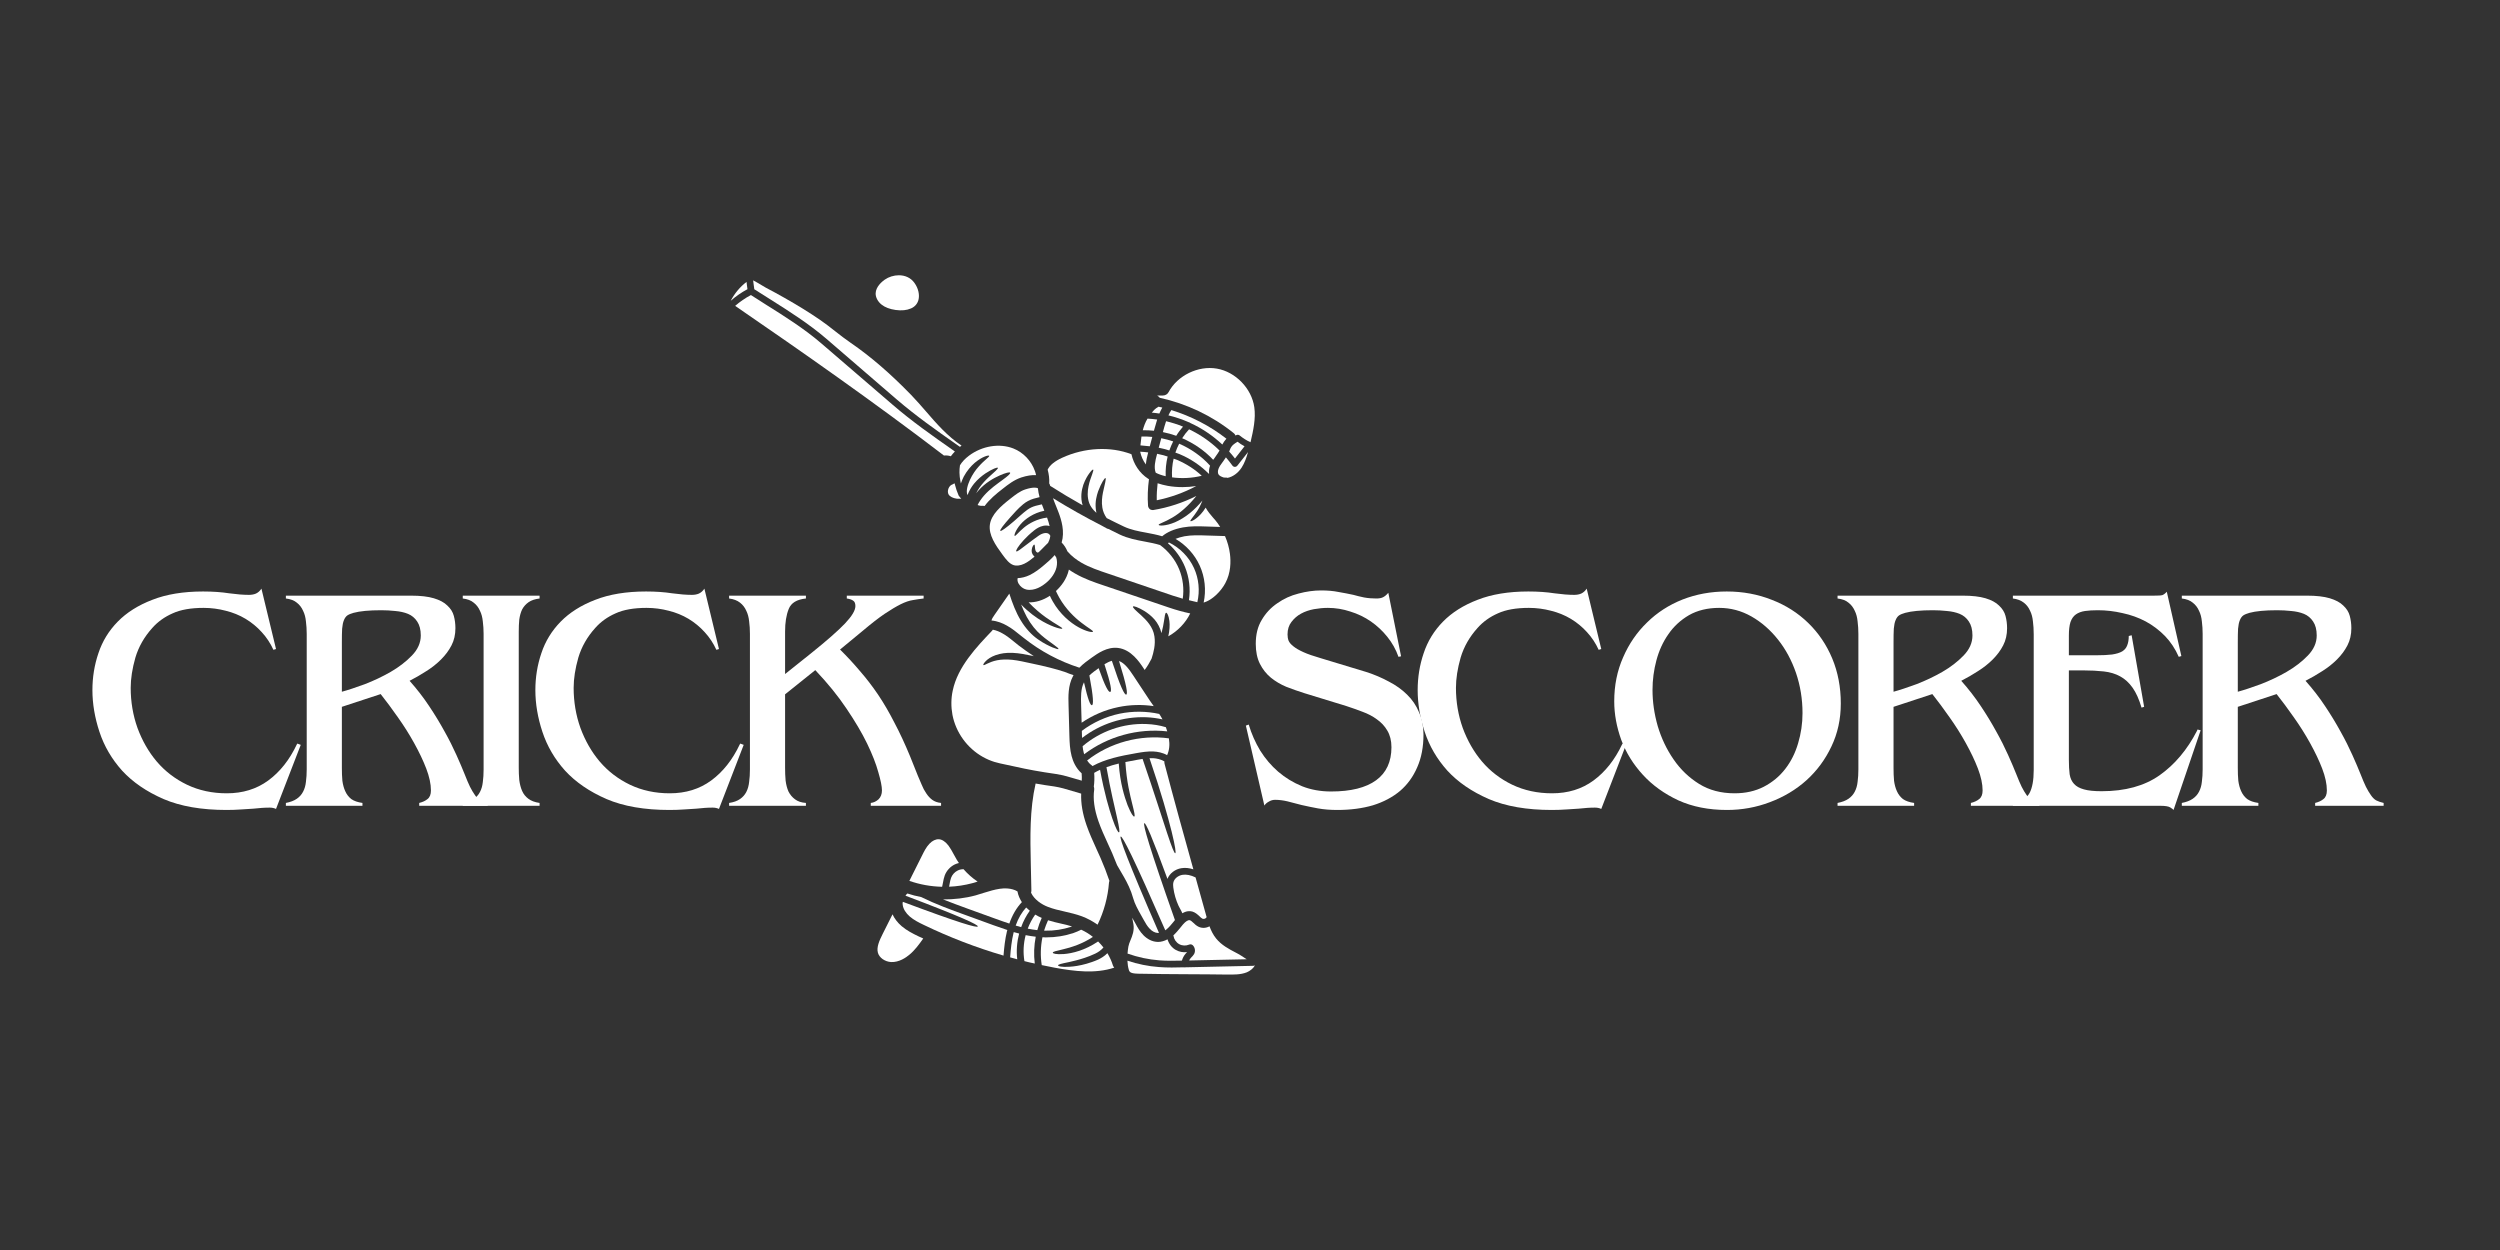 <svg xmlns="http://www.w3.org/2000/svg" xmlns:xlink="http://www.w3.org/1999/xlink" width="200" zoomAndPan="magnify" viewBox="0 0 150 75" height="100" preserveAspectRatio="xMidYMid meet" version="1.0"><rect x="0" y="0" width="150" height="75" fill="#333333" stroke="none"/><defs><g/><clipPath id="c4fa1b374f"><path d="M 39 1 L 52.879 1 L 52.879 15 L 39 15 Z M 39 1 " clip-rule="nonzero"/></clipPath><clipPath id="6fdf23ce55"><rect x="0" width="53" y="0" height="21"/></clipPath><clipPath id="b0170864e7"><path d="M 69 22 L 75.332 22 L 75.332 27 L 69 27 Z M 69 22 " clip-rule="nonzero"/></clipPath><clipPath id="78922080e0"><path d="M 45 16.496 L 58 16.496 L 58 27 L 45 27 Z M 45 16.496 " clip-rule="nonzero"/></clipPath><clipPath id="b139f52795"><path d="M 67 57 L 75.332 57 L 75.332 58.496 L 67 58.496 Z M 67 57 " clip-rule="nonzero"/></clipPath><clipPath id="d146b4305b"><path d="M 62 55 L 67 55 L 67 58.496 L 62 58.496 Z M 62 55 " clip-rule="nonzero"/></clipPath><clipPath id="c912dad55c"><path d="M 43.832 16.496 L 45 16.496 L 45 19 L 43.832 19 Z M 43.832 16.496 " clip-rule="nonzero"/></clipPath><clipPath id="f4ae46a557"><path d="M 52 16.496 L 56 16.496 L 56 19 L 52 19 Z M 52 16.496 " clip-rule="nonzero"/></clipPath><clipPath id="24605a310b"><path d="M 57 1 L 70.52 1 L 70.52 15 L 57 15 Z M 57 1 " clip-rule="nonzero"/></clipPath><clipPath id="b58aa21e00"><rect x="0" width="71" y="0" height="21"/></clipPath></defs><g transform="matrix(1, 0, 0, 1, 4, 34)"><g clip-path="url(#6fdf23ce55)"><g fill="#FFFFFF" fill-opacity="1"><g transform="translate(0.811, 14.348)"><g><path d="M 10.125 -12.656 C 10.281 -12.656 10.422 -12.68 10.547 -12.734 C 10.68 -12.797 10.789 -12.895 10.875 -13.031 L 11.75 -9.406 L 11.594 -9.359 C 11.414 -9.754 11.18 -10.109 10.891 -10.422 C 10.609 -10.734 10.285 -11 9.922 -11.219 C 9.555 -11.438 9.16 -11.598 8.734 -11.703 C 8.305 -11.816 7.863 -11.875 7.406 -11.875 C 6.645 -11.875 6.023 -11.766 5.547 -11.547 C 5.066 -11.336 4.66 -11.047 4.328 -10.672 C 3.848 -10.141 3.508 -9.547 3.312 -8.891 C 3.125 -8.234 3.031 -7.629 3.031 -7.078 C 3.031 -6.242 3.164 -5.441 3.438 -4.672 C 3.719 -3.91 4.102 -3.238 4.594 -2.656 C 5.094 -2.07 5.695 -1.609 6.406 -1.266 C 7.125 -0.922 7.922 -0.75 8.797 -0.75 C 9.754 -0.75 10.582 -1.004 11.281 -1.516 C 11.988 -2.035 12.562 -2.758 13 -3.688 L 13.031 -3.734 L 13.234 -3.656 L 11.75 0.188 C 11.633 0.133 11.508 0.109 11.375 0.109 C 11.227 0.109 11.07 0.113 10.906 0.125 C 10.738 0.145 10.566 0.16 10.391 0.172 C 10.172 0.191 9.926 0.207 9.656 0.219 C 9.395 0.238 9.102 0.25 8.781 0.25 C 7.281 0.25 6.02 0.031 5 -0.406 C 3.977 -0.852 3.148 -1.422 2.516 -2.109 C 1.891 -2.805 1.438 -3.582 1.156 -4.438 C 0.875 -5.289 0.734 -6.125 0.734 -6.938 C 0.734 -7.707 0.852 -8.445 1.094 -9.156 C 1.332 -9.875 1.719 -10.504 2.25 -11.047 C 2.789 -11.598 3.484 -12.035 4.328 -12.359 C 5.172 -12.691 6.188 -12.859 7.375 -12.859 C 7.969 -12.859 8.488 -12.82 8.938 -12.75 C 9.395 -12.688 9.789 -12.656 10.125 -12.656 Z M 10.125 -12.656 "/></g></g></g><g fill="#FFFFFF" fill-opacity="1"><g transform="translate(12.481, 14.348)"><g><path d="M 6.391 -11.734 C 5.66 -11.734 5.109 -11.68 4.734 -11.578 C 4.578 -11.535 4.453 -11.484 4.359 -11.422 C 4.273 -11.359 4.207 -11.266 4.156 -11.141 C 4.102 -11.016 4.066 -10.844 4.047 -10.625 C 4.035 -10.414 4.031 -10.141 4.031 -9.797 L 4.031 -6.844 C 4.406 -6.945 4.863 -7.098 5.406 -7.297 C 5.945 -7.504 6.461 -7.75 6.953 -8.031 C 7.453 -8.32 7.879 -8.648 8.234 -9.016 C 8.586 -9.379 8.766 -9.781 8.766 -10.219 C 8.766 -10.57 8.691 -10.852 8.547 -11.062 C 8.41 -11.27 8.227 -11.422 8 -11.516 C 7.77 -11.609 7.516 -11.664 7.234 -11.688 C 6.953 -11.719 6.672 -11.734 6.391 -11.734 Z M 8.188 -12.609 C 8.75 -12.609 9.203 -12.555 9.547 -12.453 C 9.898 -12.348 10.172 -12.203 10.359 -12.016 C 10.555 -11.836 10.688 -11.629 10.75 -11.391 C 10.812 -11.16 10.844 -10.914 10.844 -10.656 C 10.844 -10.27 10.766 -9.926 10.609 -9.625 C 10.453 -9.32 10.242 -9.039 9.984 -8.781 C 9.723 -8.52 9.426 -8.285 9.094 -8.078 C 8.77 -7.867 8.438 -7.676 8.094 -7.5 C 8.531 -7.008 8.922 -6.504 9.266 -5.984 C 9.609 -5.473 9.914 -4.969 10.188 -4.469 C 10.469 -3.969 10.707 -3.492 10.906 -3.047 C 11.102 -2.609 11.27 -2.219 11.406 -1.875 C 11.52 -1.582 11.625 -1.336 11.719 -1.141 C 11.82 -0.941 11.922 -0.773 12.016 -0.641 C 12.109 -0.504 12.211 -0.398 12.328 -0.328 C 12.453 -0.266 12.602 -0.211 12.781 -0.172 L 12.781 0 L 8.672 0 L 8.672 -0.172 C 8.879 -0.223 9.047 -0.301 9.172 -0.406 C 9.305 -0.508 9.375 -0.68 9.375 -0.922 C 9.375 -1.305 9.281 -1.742 9.094 -2.234 C 8.906 -2.723 8.664 -3.227 8.375 -3.75 C 8.082 -4.281 7.754 -4.801 7.391 -5.312 C 7.035 -5.82 6.691 -6.285 6.359 -6.703 L 4.031 -5.938 L 4.031 -2.281 C 4.031 -2 4.039 -1.738 4.062 -1.5 C 4.094 -1.27 4.148 -1.062 4.234 -0.875 C 4.316 -0.688 4.438 -0.531 4.594 -0.406 C 4.758 -0.289 4.984 -0.211 5.266 -0.172 L 5.266 0 L 0.672 0 L 0.672 -0.172 C 0.941 -0.223 1.16 -0.305 1.328 -0.422 C 1.492 -0.535 1.617 -0.676 1.703 -0.844 C 1.797 -1.02 1.852 -1.219 1.875 -1.438 C 1.906 -1.664 1.922 -1.914 1.922 -2.188 L 1.922 -10.312 C 1.922 -10.57 1.906 -10.82 1.875 -11.062 C 1.852 -11.301 1.797 -11.516 1.703 -11.703 C 1.617 -11.898 1.492 -12.062 1.328 -12.188 C 1.172 -12.32 0.953 -12.406 0.672 -12.438 L 0.672 -12.609 Z M 8.188 -12.609 "/></g></g></g><g fill="#FFFFFF" fill-opacity="1"><g transform="translate(23, 14.348)"><g><path d="M 5.375 -12.609 L 5.375 -12.438 C 5.102 -12.406 4.883 -12.332 4.719 -12.219 C 4.551 -12.102 4.422 -11.957 4.328 -11.781 C 4.242 -11.602 4.188 -11.398 4.156 -11.172 C 4.133 -10.941 4.125 -10.691 4.125 -10.422 L 4.125 -2.297 C 4.125 -2.047 4.133 -1.797 4.156 -1.547 C 4.188 -1.305 4.242 -1.086 4.328 -0.891 C 4.41 -0.703 4.535 -0.547 4.703 -0.422 C 4.867 -0.297 5.094 -0.211 5.375 -0.172 L 5.375 0 L 0.766 0 L 0.766 -0.172 C 1.047 -0.211 1.266 -0.289 1.422 -0.406 C 1.586 -0.52 1.711 -0.66 1.797 -0.828 C 1.891 -1.004 1.945 -1.203 1.969 -1.422 C 2 -1.648 2.016 -1.898 2.016 -2.172 L 2.016 -10.312 C 2.016 -10.57 2 -10.82 1.969 -11.062 C 1.945 -11.301 1.891 -11.516 1.797 -11.703 C 1.711 -11.898 1.586 -12.062 1.422 -12.188 C 1.266 -12.32 1.047 -12.406 0.766 -12.438 L 0.766 -12.609 Z M 5.375 -12.609 "/></g></g></g><g fill="#FFFFFF" fill-opacity="1"><g transform="translate(27.388, 14.348)"><g><path d="M 10.125 -12.656 C 10.281 -12.656 10.422 -12.68 10.547 -12.734 C 10.68 -12.797 10.789 -12.895 10.875 -13.031 L 11.75 -9.406 L 11.594 -9.359 C 11.414 -9.754 11.18 -10.109 10.891 -10.422 C 10.609 -10.734 10.285 -11 9.922 -11.219 C 9.555 -11.438 9.16 -11.598 8.734 -11.703 C 8.305 -11.816 7.863 -11.875 7.406 -11.875 C 6.645 -11.875 6.023 -11.766 5.547 -11.547 C 5.066 -11.336 4.66 -11.047 4.328 -10.672 C 3.848 -10.141 3.508 -9.547 3.312 -8.891 C 3.125 -8.234 3.031 -7.629 3.031 -7.078 C 3.031 -6.242 3.164 -5.441 3.438 -4.672 C 3.719 -3.91 4.102 -3.238 4.594 -2.656 C 5.094 -2.07 5.695 -1.609 6.406 -1.266 C 7.125 -0.922 7.922 -0.75 8.797 -0.75 C 9.754 -0.75 10.582 -1.004 11.281 -1.516 C 11.988 -2.035 12.562 -2.758 13 -3.688 L 13.031 -3.734 L 13.234 -3.656 L 11.75 0.188 C 11.633 0.133 11.508 0.109 11.375 0.109 C 11.227 0.109 11.07 0.113 10.906 0.125 C 10.738 0.145 10.566 0.16 10.391 0.172 C 10.172 0.191 9.926 0.207 9.656 0.219 C 9.395 0.238 9.102 0.25 8.781 0.25 C 7.281 0.25 6.02 0.031 5 -0.406 C 3.977 -0.852 3.148 -1.422 2.516 -2.109 C 1.891 -2.805 1.438 -3.582 1.156 -4.438 C 0.875 -5.289 0.734 -6.125 0.734 -6.938 C 0.734 -7.707 0.852 -8.445 1.094 -9.156 C 1.332 -9.875 1.719 -10.504 2.25 -11.047 C 2.789 -11.598 3.484 -12.035 4.328 -12.359 C 5.172 -12.691 6.188 -12.859 7.375 -12.859 C 7.969 -12.859 8.488 -12.82 8.938 -12.75 C 9.395 -12.688 9.789 -12.656 10.125 -12.656 Z M 10.125 -12.656 "/></g></g></g><g clip-path="url(#c4fa1b374f)"><g fill="#FFFFFF" fill-opacity="1"><g transform="translate(39.058, 14.348)"><g><path d="M 5.297 -12.609 L 5.297 -12.438 C 4.754 -12.383 4.41 -12.176 4.266 -11.812 C 4.117 -11.445 4.047 -10.992 4.047 -10.453 L 4.047 -7.906 L 5.594 -9.141 C 6.551 -9.91 7.234 -10.508 7.641 -10.938 C 8.055 -11.375 8.266 -11.723 8.266 -11.984 C 8.266 -12.148 8.219 -12.258 8.125 -12.312 C 8.039 -12.375 7.914 -12.414 7.75 -12.438 L 7.75 -12.609 L 12.359 -12.609 L 12.359 -12.438 C 12.148 -12.414 11.938 -12.383 11.719 -12.344 C 11.5 -12.312 11.254 -12.227 10.984 -12.094 C 10.711 -11.957 10.391 -11.766 10.016 -11.516 C 9.648 -11.266 9.207 -10.922 8.688 -10.484 L 7.344 -9.375 C 7.758 -8.969 8.156 -8.539 8.531 -8.094 C 8.914 -7.656 9.281 -7.18 9.625 -6.672 C 9.969 -6.16 10.297 -5.598 10.609 -4.984 C 10.93 -4.379 11.242 -3.707 11.547 -2.969 L 12.016 -1.797 C 12.098 -1.609 12.176 -1.426 12.25 -1.25 C 12.32 -1.07 12.41 -0.906 12.516 -0.75 C 12.617 -0.594 12.738 -0.461 12.875 -0.359 C 13.02 -0.254 13.195 -0.191 13.406 -0.172 L 13.406 0 L 9.188 0 L 9.188 -0.172 C 9.363 -0.191 9.52 -0.266 9.656 -0.391 C 9.789 -0.523 9.859 -0.703 9.859 -0.922 C 9.859 -1.16 9.785 -1.523 9.641 -2.016 C 9.504 -2.516 9.281 -3.086 8.969 -3.734 C 8.656 -4.379 8.242 -5.078 7.734 -5.828 C 7.234 -6.578 6.609 -7.348 5.859 -8.141 L 4.047 -6.688 L 4.047 -2.297 C 4.047 -2.023 4.055 -1.766 4.078 -1.516 C 4.109 -1.273 4.164 -1.055 4.25 -0.859 C 4.344 -0.672 4.473 -0.516 4.641 -0.391 C 4.805 -0.266 5.023 -0.191 5.297 -0.172 L 5.297 0 L 0.688 0 L 0.688 -0.172 C 0.957 -0.211 1.176 -0.289 1.344 -0.406 C 1.508 -0.52 1.633 -0.66 1.719 -0.828 C 1.812 -1.004 1.867 -1.207 1.891 -1.438 C 1.922 -1.664 1.938 -1.914 1.938 -2.188 L 1.938 -10.312 C 1.938 -10.582 1.922 -10.832 1.891 -11.062 C 1.867 -11.301 1.812 -11.516 1.719 -11.703 C 1.633 -11.898 1.508 -12.062 1.344 -12.188 C 1.176 -12.32 0.957 -12.406 0.688 -12.438 L 0.688 -12.609 Z M 5.297 -12.609 "/></g></g></g></g></g></g><path fill="#FFFFFF" d="M 73.52 34.988 C 73.855 34.367 73.855 33.691 73.797 33.234 C 73.75 32.867 73.648 32.504 73.5 32.164 L 73.496 32.164 L 72.363 32.129 C 71.938 32.113 71.488 32.102 71.07 32.176 C 70.867 32.215 70.688 32.27 70.531 32.332 C 71.16 32.703 71.676 33.262 71.98 33.93 C 72.297 34.621 72.379 35.414 72.219 36.156 C 72.746 36.004 73.27 35.461 73.52 34.988 " fill-opacity="1" fill-rule="nonzero"/><path fill="#FFFFFF" d="M 62.645 33.906 C 62.395 34.117 62.109 34.348 61.773 34.508 C 61.535 34.621 61.293 34.68 61.059 34.688 C 61.027 34.816 61.07 34.938 61.117 35.02 C 61.215 35.191 61.398 35.332 61.578 35.371 C 62.078 35.484 62.562 35.141 62.746 34.988 C 63.082 34.715 63.312 34.375 63.391 34.035 C 63.438 33.836 63.43 33.629 63.375 33.449 C 63.34 33.402 63.309 33.355 63.281 33.305 C 63.078 33.539 62.848 33.734 62.645 33.906 " fill-opacity="1" fill-rule="nonzero"/><path fill="#FFFFFF" d="M 71.777 36.117 C 71.797 36.121 71.82 36.129 71.84 36.133 C 72 35.453 71.93 34.719 71.641 34.086 C 71.336 33.418 70.793 32.867 70.137 32.547 C 70.117 32.562 70.098 32.578 70.078 32.598 C 70.52 32.98 70.871 33.469 71.098 34.012 C 71.355 34.641 71.438 35.34 71.336 36.012 C 71.41 36.027 71.484 36.051 71.559 36.066 C 71.633 36.078 71.703 36.098 71.777 36.117 " fill-opacity="1" fill-rule="nonzero"/><path fill="#FFFFFF" d="M 69.219 45.09 C 69.449 45.102 69.75 45.152 70.027 45.309 C 70.16 45.016 70.195 44.688 70.133 44.301 C 68.406 44.066 66.602 44.551 65.227 45.629 C 65.301 45.738 65.379 45.828 65.473 45.895 C 65.5 45.91 65.523 45.938 65.547 45.965 C 66.324 45.539 67.203 45.359 68.18 45.188 C 68.496 45.133 68.855 45.07 69.219 45.09 " fill-opacity="1" fill-rule="nonzero"/><path fill="#FFFFFF" d="M 64.043 33.078 C 64.301 33.383 64.617 33.605 64.871 33.754 C 65.367 34.043 65.934 34.234 66.484 34.418 L 70.367 35.738 C 70.574 35.805 70.773 35.867 70.965 35.922 C 71.051 35.328 70.977 34.711 70.75 34.156 C 70.512 33.578 70.109 33.07 69.605 32.703 C 69.312 32.613 69.012 32.555 68.695 32.496 C 68.191 32.402 67.676 32.305 67.188 32.074 C 66.957 31.965 66.734 31.852 66.508 31.738 C 66.477 31.734 66.449 31.727 66.422 31.711 L 66.418 31.711 C 66.312 31.656 66.207 31.598 66.098 31.535 C 65.105 31.027 64.129 30.477 63.18 29.891 C 63.238 30.059 63.305 30.223 63.375 30.395 C 63.422 30.508 63.465 30.621 63.508 30.73 C 63.688 31.203 63.895 31.891 63.699 32.551 C 63.848 32.703 63.965 32.883 64.043 33.078 " fill-opacity="1" fill-rule="nonzero"/><path fill="#FFFFFF" d="M 70.949 29.227 C 70.652 29.227 70.355 29.203 70.066 29.152 C 69.844 29.109 69.641 29.059 69.457 28.996 C 69.418 29.336 69.398 29.672 69.406 30.016 C 70.234 29.848 71.039 29.559 71.773 29.164 C 71.5 29.203 71.223 29.227 70.949 29.227 " fill-opacity="1" fill-rule="nonzero"/><path fill="#FFFFFF" d="M 71.426 25.383 C 72.129 25.703 72.777 26.145 73.34 26.672 C 73.398 26.551 73.48 26.445 73.551 26.363 C 73.559 26.352 73.57 26.34 73.586 26.324 C 72.598 25.551 71.473 24.973 70.281 24.605 C 70.215 24.703 70.156 24.809 70.105 24.922 C 70.523 25.023 70.938 25.164 71.332 25.336 C 71.363 25.344 71.398 25.355 71.426 25.383 " fill-opacity="1" fill-rule="nonzero"/><path fill="#FFFFFF" d="M 69.523 26.863 C 69.742 26.906 69.953 26.961 70.16 27.027 C 70.227 26.84 70.301 26.66 70.391 26.484 C 70.156 26.406 69.918 26.34 69.676 26.293 L 69.523 26.863 " fill-opacity="1" fill-rule="nonzero"/><path fill="#FFFFFF" d="M 69.414 27.277 C 69.312 27.648 69.223 28.059 69.344 28.363 C 69.516 28.453 69.711 28.52 69.941 28.574 C 69.926 28.176 69.965 27.773 70.059 27.391 C 69.855 27.324 69.641 27.273 69.426 27.227 L 69.414 27.277 " fill-opacity="1" fill-rule="nonzero"/><path fill="#FFFFFF" d="M 70.957 52.488 C 70.684 52.531 70.449 52.723 70.402 52.949 C 70.379 53.043 70.387 53.156 70.398 53.25 C 70.445 53.625 70.559 54.016 70.715 54.352 C 70.738 54.402 70.77 54.449 70.793 54.5 C 70.824 54.555 70.859 54.613 70.887 54.676 C 70.906 54.715 70.922 54.758 70.941 54.797 C 71.18 54.652 71.387 54.652 71.535 54.691 C 71.723 54.746 71.855 54.871 71.965 54.973 C 72.027 55.035 72.09 55.094 72.145 55.121 C 72.203 55.141 72.281 55.137 72.332 55.098 C 72.363 55.082 72.383 55.051 72.398 55.023 C 72.395 55.016 72.395 55.008 72.391 55.004 L 72.086 53.91 C 71.969 53.492 71.852 53.07 71.734 52.645 C 71.449 52.508 71.188 52.453 70.957 52.488 " fill-opacity="1" fill-rule="nonzero"/><path fill="#FFFFFF" d="M 74.688 27.371 C 74.539 27.562 74.391 27.75 74.242 27.938 C 74.207 27.984 74.148 28.012 74.094 28.012 C 74.09 28.012 74.09 28.012 74.086 28.012 C 74.027 28.008 73.973 27.98 73.941 27.93 C 73.82 27.762 73.688 27.598 73.555 27.441 C 73.5 27.523 73.445 27.602 73.391 27.68 L 73.359 27.723 C 73.258 27.859 73.164 27.988 73.113 28.121 C 73.062 28.25 73.062 28.383 73.109 28.461 C 73.164 28.551 73.289 28.609 73.43 28.652 C 73.465 28.652 73.496 28.66 73.531 28.656 C 73.578 28.648 73.613 28.66 73.652 28.672 C 73.961 28.613 74.277 28.391 74.496 28.059 C 74.676 27.781 74.789 27.453 74.883 27.121 C 74.816 27.203 74.75 27.289 74.688 27.371 " fill-opacity="1" fill-rule="nonzero"/><path fill="#FFFFFF" d="M 69.773 25.926 C 70.043 25.98 70.312 26.055 70.574 26.148 C 70.691 25.953 70.832 25.77 70.98 25.598 C 70.652 25.461 70.312 25.355 69.965 25.273 C 69.891 25.488 69.832 25.711 69.773 25.926 " fill-opacity="1" fill-rule="nonzero"/><path fill="#FFFFFF" d="M 71.414 36.805 C 71.414 36.805 71.41 36.805 71.41 36.805 C 71 36.719 70.578 36.605 70.125 36.449 L 66.242 35.133 C 65.656 34.938 65.055 34.73 64.496 34.406 C 64.367 34.332 64.246 34.254 64.133 34.176 C 64.129 34.188 64.129 34.195 64.125 34.207 C 63.996 34.766 63.656 35.184 63.355 35.461 C 63.418 35.594 63.484 35.73 63.559 35.863 C 63.949 36.547 64.473 37.051 64.891 37.367 C 65.301 37.688 65.605 37.836 65.578 37.902 C 65.562 37.953 65.207 37.91 64.715 37.637 C 64.223 37.367 63.598 36.848 63.168 36.09 C 63.098 35.973 63.047 35.859 62.992 35.746 C 62.582 36.02 62.137 36.152 61.719 36.141 C 62.074 36.516 62.434 36.816 62.746 37.039 C 63.344 37.465 63.762 37.652 63.738 37.715 C 63.723 37.762 63.254 37.672 62.582 37.297 C 62.18 37.074 61.711 36.73 61.266 36.27 C 61.371 36.535 61.484 36.789 61.609 37.02 C 61.863 37.48 62.164 37.844 62.469 38.102 C 62.77 38.367 63.051 38.547 63.234 38.688 C 63.426 38.824 63.523 38.91 63.508 38.938 C 63.496 38.969 63.367 38.93 63.148 38.844 C 62.934 38.75 62.621 38.605 62.27 38.355 C 61.914 38.109 61.543 37.719 61.25 37.23 C 60.961 36.762 60.746 36.199 60.559 35.617 L 59.668 36.898 C 59.594 37.008 59.516 37.117 59.492 37.215 C 59.492 37.223 59.492 37.223 59.492 37.23 C 59.852 37.262 60.18 37.402 60.41 37.535 C 60.715 37.703 60.98 37.918 61.238 38.129 C 61.305 38.184 61.375 38.234 61.441 38.289 C 62.438 39.078 63.555 39.672 64.762 40.062 C 64.996 39.82 65.266 39.629 65.5 39.461 C 65.867 39.199 66.426 38.801 67.074 38.875 C 67.867 38.969 68.359 39.711 68.625 40.113 L 68.68 40.199 C 68.844 39.977 68.98 39.75 69.094 39.52 C 69.215 39.148 69.34 38.676 69.266 38.184 C 69.188 37.609 68.77 37.195 68.465 36.914 C 68.148 36.633 67.941 36.449 67.98 36.391 C 68.012 36.344 68.27 36.426 68.656 36.656 C 68.848 36.777 69.074 36.941 69.277 37.176 C 69.457 37.387 69.613 37.672 69.688 37.988 C 69.762 37.715 69.812 37.461 69.84 37.262 C 69.887 36.969 69.902 36.777 69.969 36.766 C 70.023 36.754 70.125 36.938 70.164 37.262 C 70.195 37.508 70.176 37.832 70.098 38.18 C 70.66 37.867 71.133 37.379 71.414 36.805 " fill-opacity="1" fill-rule="nonzero"/><path fill="#FFFFFF" d="M 64.957 44.773 C 64.969 44.91 64.992 45.043 65.027 45.176 C 65.031 45.203 65.043 45.23 65.051 45.254 C 66.461 44.184 68.277 43.684 70.035 43.883 C 70.012 43.801 69.984 43.719 69.953 43.633 C 69.586 43.52 69.195 43.457 68.773 43.441 C 67.391 43.387 66.008 43.875 64.957 44.773 " fill-opacity="1" fill-rule="nonzero"/><path fill="#FFFFFF" d="M 65.855 55.48 C 66.234 54.699 66.473 53.832 66.539 52.965 C 66.543 52.926 66.551 52.891 66.566 52.855 C 66.41 52.391 66.23 51.934 66.035 51.484 C 65.953 51.293 65.863 51.102 65.777 50.914 C 65.574 50.469 65.363 50 65.195 49.52 C 64.953 48.824 64.848 48.199 64.871 47.617 C 64.688 47.566 64.512 47.512 64.34 47.461 C 63.973 47.348 63.629 47.246 63.258 47.188 C 62.855 47.133 62.484 47.074 62.137 47.012 C 61.777 48.578 61.812 50.227 61.848 51.828 L 61.883 53.43 C 61.883 53.477 61.875 53.52 61.863 53.562 C 62.047 53.965 62.488 54.266 62.879 54.414 C 63.191 54.535 63.52 54.613 63.871 54.691 C 64.215 54.77 64.57 54.852 64.918 54.98 C 65.25 55.105 65.562 55.277 65.855 55.48 " fill-opacity="1" fill-rule="nonzero"/><path fill="#FFFFFF" d="M 62.883 55.215 C 62.793 55.418 62.711 55.625 62.645 55.836 C 62.668 55.836 62.691 55.84 62.711 55.84 C 63.246 55.852 63.773 55.77 64.281 55.602 C 64.297 55.594 64.309 55.586 64.32 55.586 C 64.121 55.523 63.918 55.473 63.703 55.426 C 63.434 55.367 63.16 55.301 62.883 55.215 " fill-opacity="1" fill-rule="nonzero"/><path fill="#FFFFFF" d="M 67.703 56.793 C 67.68 56.918 67.664 57.062 67.652 57.215 C 68.27 57.434 68.91 57.57 69.562 57.621 C 70.008 57.656 70.469 57.648 70.914 57.637 C 70.957 57.488 71.027 57.348 71.129 57.23 C 71.152 57.203 71.176 57.18 71.199 57.152 C 71.207 57.145 71.219 57.133 71.227 57.125 C 70.996 57.156 70.758 57.113 70.555 57 C 70.309 56.867 70.133 56.629 70.051 56.359 C 69.867 56.457 69.676 56.516 69.484 56.516 C 69.465 56.516 69.441 56.516 69.418 56.512 C 69.129 56.496 68.84 56.352 68.602 56.109 C 68.402 55.906 68.258 55.656 68.145 55.441 C 68.098 55.359 68.051 55.273 68 55.184 C 67.977 55.141 67.957 55.102 67.93 55.062 C 67.957 55.188 67.98 55.316 68.004 55.441 C 68.07 55.832 67.938 56.156 67.828 56.418 C 67.773 56.547 67.723 56.676 67.703 56.793 " fill-opacity="1" fill-rule="nonzero"/><g clip-path="url(#b0170864e7)"><path fill="#FFFFFF" d="M 69.586 23.867 C 71.199 24.223 72.715 24.941 74.004 25.973 C 74.074 26.023 74.109 26.082 74.133 26.133 C 74.148 26.129 74.16 26.117 74.176 26.109 C 74.242 26.07 74.328 26.082 74.387 26.133 C 74.582 26.293 74.797 26.43 75.031 26.535 C 75.195 25.836 75.355 25.117 75.258 24.43 C 75.098 23.305 74.129 22.309 73.012 22.117 C 71.891 21.922 70.645 22.531 70.113 23.531 C 70.047 23.66 69.91 23.73 69.773 23.73 C 69.656 23.73 69.543 23.73 69.43 23.73 C 69.449 23.746 69.465 23.766 69.488 23.773 C 69.527 23.801 69.559 23.836 69.586 23.867 " fill-opacity="1" fill-rule="nonzero"/></g><path fill="#FFFFFF" d="M 71.488 57.434 C 71.469 57.453 71.449 57.473 71.434 57.496 C 71.398 57.535 71.371 57.582 71.348 57.629 L 74.801 57.555 C 74.57 57.402 74.352 57.258 74.125 57.145 C 73.734 56.941 73.289 56.707 72.969 56.312 C 72.785 56.086 72.664 55.832 72.57 55.578 C 72.371 55.688 72.137 55.703 71.93 55.613 C 71.785 55.547 71.684 55.449 71.59 55.359 C 71.52 55.293 71.449 55.23 71.391 55.215 C 71.293 55.184 71.141 55.281 70.98 55.465 C 70.93 55.523 70.879 55.59 70.828 55.652 C 70.699 55.809 70.562 55.977 70.402 56.121 C 70.402 56.133 70.41 56.145 70.41 56.156 C 70.441 56.359 70.57 56.547 70.75 56.648 C 70.93 56.75 71.156 56.758 71.348 56.676 C 71.422 56.645 71.508 56.66 71.566 56.715 C 71.703 56.848 71.738 57.07 71.648 57.238 C 71.602 57.316 71.543 57.383 71.488 57.434 " fill-opacity="1" fill-rule="nonzero"/><path fill="#FFFFFF" d="M 56.332 50.355 C 56.148 50.344 55.938 50.441 55.766 50.625 C 55.574 50.824 55.438 51.098 55.309 51.359 L 54.562 52.852 C 55.191 53.074 55.859 53.191 56.527 53.207 C 56.551 53.121 56.566 53.035 56.582 52.941 C 56.609 52.801 56.633 52.66 56.688 52.516 C 56.797 52.238 57.008 52.004 57.277 51.871 C 57.355 51.832 57.445 51.801 57.535 51.781 C 57.496 51.723 57.449 51.66 57.414 51.598 C 57.344 51.484 57.281 51.367 57.219 51.25 C 57.121 51.066 57.023 50.891 56.91 50.738 C 56.734 50.504 56.523 50.363 56.332 50.355 " fill-opacity="1" fill-rule="nonzero"/><path fill="#FFFFFF" d="M 65.516 42.312 C 65.422 42.332 65.277 41.992 65.039 40.938 C 64.84 41.324 64.852 41.836 64.867 42.285 L 64.898 43.363 C 65.559 42.91 66.312 42.59 67.098 42.426 C 67.793 42.281 68.516 42.262 69.223 42.367 C 69.137 42.254 69.059 42.141 68.984 42.027 L 67.996 40.531 C 67.758 40.172 67.48 39.781 67.141 39.66 C 67.605 41.148 67.676 41.645 67.574 41.676 C 67.473 41.707 67.23 41.234 66.711 39.648 C 66.566 39.688 66.418 39.762 66.266 39.855 C 66.668 41.078 66.715 41.488 66.613 41.516 C 66.516 41.547 66.312 41.211 65.918 40.09 C 65.73 40.223 65.535 40.363 65.363 40.527 C 65.613 41.852 65.617 42.293 65.516 42.312 " fill-opacity="1" fill-rule="nonzero"/><path fill="#FFFFFF" d="M 57.391 29.918 C 57.422 29.926 57.457 29.926 57.48 29.926 L 57.676 29.926 L 57.551 29.777 C 57.539 29.766 57.527 29.75 57.523 29.742 L 57.512 29.715 C 57.422 29.504 57.352 29.305 57.305 29.109 L 57.277 29 L 57.176 29.047 C 57.168 29.051 57.16 29.059 57.16 29.062 C 57.051 29.09 56.957 29.184 56.906 29.316 C 56.859 29.445 56.863 29.578 56.918 29.672 C 56.992 29.793 57.188 29.895 57.391 29.918 " fill-opacity="1" fill-rule="nonzero"/><path fill="#FFFFFF" d="M 67.18 42.82 C 66.359 42.992 65.578 43.348 64.91 43.852 L 64.918 44.145 C 64.918 44.188 64.922 44.23 64.926 44.277 C 66.02 43.43 67.402 42.98 68.789 43.035 C 69.125 43.051 69.449 43.094 69.75 43.164 C 69.695 43.055 69.625 42.945 69.555 42.836 C 68.773 42.664 67.961 42.66 67.18 42.82 " fill-opacity="1" fill-rule="nonzero"/><path fill="#FFFFFF" d="M 58.656 52.895 C 58.344 52.688 58.062 52.438 57.812 52.152 C 57.691 52.152 57.566 52.176 57.457 52.234 C 57.281 52.32 57.137 52.48 57.066 52.664 C 57.027 52.766 57.004 52.887 56.98 53.012 C 56.973 53.074 56.957 53.137 56.945 53.203 C 57.414 53.184 57.883 53.113 58.336 52.992 C 58.445 52.961 58.551 52.93 58.656 52.895 " fill-opacity="1" fill-rule="nonzero"/><path fill="#FFFFFF" d="M 60.375 45.883 C 60.535 45.914 60.707 45.949 60.902 45.996 C 61.621 46.16 62.406 46.305 63.367 46.441 C 63.793 46.508 64.184 46.625 64.555 46.738 C 64.676 46.773 64.789 46.809 64.906 46.84 C 64.914 46.703 64.91 46.555 64.898 46.398 C 64.547 46.086 64.379 45.68 64.297 45.367 C 64.191 44.961 64.176 44.559 64.164 44.164 L 64.113 42.309 C 64.098 41.785 64.078 41.137 64.379 40.57 C 64.391 40.551 64.402 40.531 64.414 40.512 C 64.234 40.453 64.062 40.387 63.887 40.316 C 63.375 40.145 62.68 39.969 61.887 39.805 C 61.473 39.715 61.086 39.625 60.738 39.59 C 60.391 39.555 60.078 39.566 59.824 39.617 C 59.312 39.719 59.051 39.953 59.004 39.902 C 58.98 39.883 59.02 39.797 59.137 39.676 C 59.25 39.555 59.453 39.41 59.738 39.309 C 60.02 39.207 60.379 39.152 60.766 39.172 C 61.156 39.188 61.566 39.27 61.984 39.359 C 62 39.363 62.016 39.363 62.031 39.371 C 61.715 39.164 61.406 38.945 61.105 38.715 C 61.035 38.656 60.969 38.602 60.898 38.547 C 60.648 38.344 60.41 38.148 60.148 38.004 C 59.992 37.914 59.793 37.824 59.57 37.781 C 59.559 37.805 59.539 37.828 59.52 37.848 C 58.605 38.809 57.461 40.004 57.164 41.434 C 57.059 41.91 57.059 42.418 57.148 42.895 C 57.352 43.949 58.031 44.887 58.969 45.414 C 59.488 45.703 59.844 45.773 60.375 45.883 " fill-opacity="1" fill-rule="nonzero"/><g clip-path="url(#78922080e0)"><path fill="#FFFFFF" d="M 45.258 17.355 C 45.566 17.555 45.879 17.75 46.191 17.945 C 47.336 18.668 48.523 19.418 49.57 20.316 L 53.82 23.98 C 54.953 24.953 56.211 25.84 57.324 26.621 L 57.598 26.812 C 57.629 26.785 57.656 26.762 57.688 26.738 C 57.688 26.734 57.691 26.734 57.691 26.734 C 56.855 26.18 56.191 25.418 55.551 24.676 C 55.266 24.348 54.969 24.008 54.668 23.695 C 53.418 22.41 52.234 21.387 51.047 20.574 C 50.723 20.352 50.414 20.113 50.117 19.879 C 49.824 19.648 49.52 19.41 49.207 19.195 C 48.559 18.75 47.855 18.316 47.062 17.867 C 46.711 17.668 46.348 17.469 45.945 17.258 C 45.914 17.242 45.844 17.203 45.754 17.145 C 45.645 17.078 45.383 16.922 45.188 16.82 C 45.195 16.891 45.207 16.965 45.215 17.035 C 45.227 17.145 45.242 17.254 45.258 17.355 " fill-opacity="1" fill-rule="nonzero"/></g><path fill="#FFFFFF" d="M 61.539 56.109 C 61.406 56.617 61.379 57.145 61.465 57.668 C 61.672 57.723 61.875 57.77 62.086 57.812 C 62.02 57.277 62.039 56.734 62.145 56.203 C 61.941 56.18 61.742 56.148 61.539 56.109 " fill-opacity="1" fill-rule="nonzero"/><path fill="#FFFFFF" d="M 61.57 54.449 C 61.309 54.734 61.094 55.098 60.941 55.535 C 61.051 55.566 61.16 55.598 61.27 55.629 C 61.395 55.277 61.57 54.945 61.789 54.641 C 61.711 54.582 61.641 54.516 61.57 54.449 " fill-opacity="1" fill-rule="nonzero"/><path fill="#FFFFFF" d="M 61.047 53.484 C 60.691 53.27 60.234 53.289 59.98 53.328 C 59.668 53.375 59.355 53.469 59.031 53.57 C 58.863 53.625 58.703 53.676 58.535 53.723 C 57.902 53.895 57.242 53.969 56.582 53.965 C 57.078 54.16 57.574 54.344 58.066 54.523 L 59.73 55.125 C 60.012 55.23 60.289 55.324 60.559 55.414 C 60.738 54.902 60.992 54.465 61.312 54.129 C 61.188 53.934 61.09 53.723 61.047 53.484 " fill-opacity="1" fill-rule="nonzero"/><path fill="#FFFFFF" d="M 60.824 55.926 C 60.82 55.941 60.816 55.953 60.812 55.973 C 60.695 56.449 60.645 56.949 60.609 57.441 C 60.75 57.484 60.895 57.523 61.035 57.559 C 60.973 57.043 61.016 56.516 61.148 56.012 C 61.043 55.988 60.934 55.953 60.824 55.926 " fill-opacity="1" fill-rule="nonzero"/><path fill="#FFFFFF" d="M 54.094 55.566 C 53.855 55.359 53.668 55.117 53.551 54.859 L 52.961 56.035 C 52.758 56.438 52.586 56.828 52.672 57.156 C 52.75 57.461 53.09 57.699 53.461 57.723 C 53.945 57.746 54.363 57.453 54.57 57.277 C 54.891 57.012 55.148 56.66 55.395 56.309 C 55.297 56.266 55.203 56.227 55.109 56.18 C 54.754 56.008 54.406 55.832 54.094 55.566 " fill-opacity="1" fill-rule="nonzero"/><path fill="#FFFFFF" d="M 57.93 54.902 C 57.043 54.582 56.137 54.25 55.273 53.824 C 54.992 53.77 54.715 53.699 54.441 53.609 C 54.398 53.648 54.363 53.691 54.328 53.742 C 57.68 55.008 58.703 55.488 58.668 55.586 C 58.633 55.688 57.547 55.375 54.168 54.109 C 54.152 54.18 54.152 54.242 54.164 54.305 C 54.199 54.543 54.348 54.785 54.586 54.992 C 54.828 55.199 55.125 55.352 55.438 55.5 C 56.977 56.242 58.574 56.855 60.211 57.336 C 60.25 56.852 60.301 56.359 60.418 55.875 C 60.426 55.852 60.438 55.828 60.441 55.801 C 60.164 55.711 59.883 55.613 59.594 55.508 L 57.93 54.902 " fill-opacity="1" fill-rule="nonzero"/><path fill="#FFFFFF" d="M 68.469 54.918 C 68.52 55.008 68.57 55.098 68.617 55.184 C 68.723 55.375 68.836 55.578 68.988 55.73 C 69.129 55.879 69.297 55.965 69.453 55.977 C 69.484 55.977 69.512 55.977 69.539 55.973 C 68.594 53.809 68 52.375 67.648 51.48 C 67.293 50.57 67.191 50.215 67.242 50.191 C 67.293 50.168 67.484 50.484 67.91 51.363 C 68.328 52.23 68.969 53.648 69.918 55.82 C 69.961 55.785 70.004 55.754 70.031 55.727 C 70.168 55.609 70.285 55.461 70.41 55.312 C 70.438 55.277 70.469 55.242 70.496 55.203 C 68.949 50.809 68.555 49.426 68.66 49.391 C 68.746 49.359 69.117 50.191 70.047 52.734 C 70.172 52.41 70.504 52.148 70.891 52.09 C 71.113 52.055 71.352 52.078 71.602 52.16 C 71.016 50.066 70.426 47.934 69.871 45.816 C 69.863 45.773 69.859 45.727 69.863 45.684 C 69.641 45.551 69.387 45.504 69.195 45.492 C 69.121 45.488 69.043 45.488 68.969 45.492 C 69.684 47.586 70.074 49.004 70.297 49.891 C 70.523 50.816 70.566 51.176 70.516 51.195 C 70.461 51.207 70.32 50.875 70.023 49.973 C 69.727 49.094 69.289 47.672 68.555 45.535 C 68.449 45.551 68.348 45.57 68.25 45.586 C 68 45.629 67.758 45.676 67.523 45.723 C 67.598 46.926 67.809 47.719 67.93 48.219 C 68.066 48.758 68.113 48.969 68.055 48.992 C 68.004 49.012 67.867 48.836 67.652 48.305 C 67.473 47.82 67.211 47.027 67.125 45.812 C 66.867 45.875 66.621 45.945 66.387 46.031 C 66.641 47.473 66.883 48.426 67.016 49.031 C 67.16 49.672 67.195 49.926 67.141 49.941 C 67.086 49.957 66.957 49.738 66.738 49.109 C 66.543 48.531 66.262 47.602 66.004 46.188 C 65.883 46.242 65.766 46.305 65.652 46.371 C 65.672 46.672 65.664 46.945 65.629 47.195 C 65.652 47.25 65.656 47.312 65.652 47.379 C 65.574 47.934 65.656 48.555 65.906 49.273 C 66.062 49.723 66.258 50.148 66.465 50.602 C 66.551 50.793 66.641 50.988 66.727 51.18 C 66.832 51.422 66.93 51.664 67.023 51.906 L 67.438 52.621 C 67.633 52.965 67.852 53.387 67.996 53.91 C 68.086 54.234 68.277 54.582 68.469 54.918 " fill-opacity="1" fill-rule="nonzero"/><g clip-path="url(#b139f52795)"><path fill="#FFFFFF" d="M 75.203 57.949 L 71.113 58.039 C 71.105 58.039 71.094 58.043 71.082 58.043 C 71.078 58.043 71.07 58.043 71.07 58.043 C 71.062 58.043 71.059 58.039 71.051 58.039 L 70.992 58.039 C 70.766 58.043 70.531 58.051 70.301 58.051 C 70.047 58.051 69.785 58.043 69.535 58.023 C 68.891 57.977 68.258 57.844 67.645 57.641 C 67.652 57.832 67.68 58.023 67.73 58.191 C 67.773 58.328 67.836 58.414 68.312 58.422 C 69.242 58.441 70.191 58.449 71.109 58.453 C 71.574 58.457 72.043 58.457 72.508 58.461 L 73.602 58.473 C 74.02 58.477 74.445 58.484 74.805 58.34 C 74.996 58.262 75.195 58.109 75.301 57.918 C 75.27 57.938 75.238 57.945 75.203 57.949 " fill-opacity="1" fill-rule="nonzero"/></g><path fill="#FFFFFF" d="M 57.051 27.375 C 57.121 27.277 57.203 27.184 57.293 27.09 L 57.094 26.949 C 55.973 26.164 54.703 25.273 53.559 24.285 L 49.305 20.625 C 48.281 19.742 47.113 19 45.973 18.289 C 45.668 18.094 45.359 17.902 45.055 17.703 C 44.715 17.883 44.398 18.102 44.109 18.352 C 48.137 21.117 52.418 24.109 56.637 27.332 C 56.773 27.316 56.918 27.332 57.051 27.375 " fill-opacity="1" fill-rule="nonzero"/><g clip-path="url(#d146b4305b)"><path fill="#FFFFFF" d="M 66.445 57.191 C 66.266 57.375 66.062 57.492 65.883 57.578 C 65.629 57.691 65.402 57.762 65.195 57.824 C 64.781 57.941 64.445 57.988 64.191 58.004 C 63.68 58.039 63.488 57.973 63.484 57.922 C 63.484 57.863 63.676 57.82 64.148 57.723 C 64.391 57.668 64.699 57.598 65.086 57.469 C 65.277 57.402 65.496 57.324 65.711 57.219 C 65.891 57.133 66.07 57.012 66.207 56.848 C 66.109 56.723 66 56.602 65.887 56.488 C 65.484 56.758 65.105 56.93 64.777 57.043 C 64.391 57.172 64.074 57.223 63.836 57.242 C 63.352 57.277 63.172 57.211 63.168 57.16 C 63.168 57.098 63.348 57.062 63.789 56.957 C 64.008 56.906 64.297 56.828 64.652 56.691 C 64.926 56.582 65.242 56.434 65.574 56.215 C 65.355 56.039 65.121 55.895 64.867 55.781 C 64.719 55.855 64.578 55.926 64.41 55.98 C 63.887 56.156 63.34 56.242 62.785 56.242 C 62.762 56.242 62.734 56.242 62.707 56.242 C 62.652 56.242 62.602 56.238 62.547 56.234 C 62.434 56.785 62.418 57.352 62.504 57.906 C 62.762 57.961 63.023 58.016 63.281 58.062 C 64.473 58.281 65.727 58.434 66.855 58.059 C 66.82 58.023 66.793 57.973 66.773 57.922 C 66.695 57.664 66.582 57.426 66.445 57.191 " fill-opacity="1" fill-rule="nonzero"/></g><path fill="#FFFFFF" d="M 62.113 54.875 C 61.926 55.137 61.777 55.422 61.664 55.719 C 61.855 55.758 62.047 55.785 62.238 55.809 C 62.309 55.559 62.395 55.312 62.504 55.074 C 62.375 55.02 62.242 54.953 62.113 54.875 " fill-opacity="1" fill-rule="nonzero"/><path fill="#FFFFFF" d="M 70.617 27.59 C 70.555 27.566 70.484 27.547 70.418 27.52 C 70.332 27.887 70.301 28.27 70.324 28.641 C 70.91 28.723 71.527 28.688 72.105 28.547 C 71.688 28.156 71.184 27.832 70.617 27.59 " fill-opacity="1" fill-rule="nonzero"/><path fill="#FFFFFF" d="M 69.137 26.215 C 68.922 26.191 68.707 26.188 68.488 26.191 C 68.461 26.371 68.441 26.551 68.426 26.723 C 68.617 26.738 68.805 26.754 68.988 26.777 L 69.137 26.215 " fill-opacity="1" fill-rule="nonzero"/><path fill="#FFFFFF" d="M 69.738 24.453 C 69.66 24.434 69.586 24.422 69.508 24.402 C 69.492 24.414 69.484 24.426 69.465 24.434 C 69.336 24.5 69.223 24.617 69.109 24.758 C 69.262 24.77 69.414 24.789 69.562 24.812 C 69.613 24.691 69.672 24.57 69.738 24.453 " fill-opacity="1" fill-rule="nonzero"/><path fill="#FFFFFF" d="M 69.25 25.793 C 69.305 25.594 69.363 25.383 69.43 25.172 C 69.238 25.145 69.047 25.129 68.852 25.117 C 68.723 25.324 68.633 25.566 68.566 25.816 C 68.789 25.812 69.016 25.82 69.238 25.844 L 69.25 25.793 " fill-opacity="1" fill-rule="nonzero"/><path fill="#FFFFFF" d="M 74.387 27.141 C 74.484 27.02 74.578 26.898 74.672 26.777 C 74.523 26.699 74.383 26.605 74.25 26.504 C 74.148 26.566 74.051 26.633 73.965 26.707 C 73.965 26.707 73.961 26.711 73.961 26.715 C 73.906 26.777 73.848 26.844 73.832 26.895 C 73.809 26.965 73.777 27.031 73.75 27.094 C 73.871 27.227 73.988 27.367 74.098 27.512 C 74.195 27.387 74.293 27.262 74.387 27.141 " fill-opacity="1" fill-rule="nonzero"/><path fill="#FFFFFF" d="M 72.547 28.414 C 72.527 28.262 72.547 28.105 72.605 27.941 C 72.094 27.375 71.453 26.926 70.75 26.621 C 70.664 26.793 70.582 26.973 70.523 27.156 C 70.602 27.188 70.688 27.211 70.77 27.246 C 71.445 27.531 72.039 27.934 72.523 28.422 C 72.531 28.418 72.539 28.418 72.547 28.414 " fill-opacity="1" fill-rule="nonzero"/><path fill="#FFFFFF" d="M 72.926 27.406 L 72.953 27.363 C 73.027 27.258 73.109 27.148 73.172 27.031 C 72.641 26.508 72.02 26.078 71.344 25.758 C 71.191 25.922 71.051 26.102 70.93 26.293 C 71.633 26.598 72.273 27.035 72.793 27.59 C 72.836 27.523 72.879 27.465 72.926 27.406 " fill-opacity="1" fill-rule="nonzero"/><path fill="#FFFFFF" d="M 63.012 29.152 C 63.648 29.559 64.297 29.945 64.957 30.316 C 64.816 29.848 64.891 29.41 65 29.086 C 65.117 28.762 65.262 28.527 65.371 28.383 C 65.484 28.23 65.562 28.16 65.59 28.176 C 65.617 28.191 65.59 28.293 65.527 28.465 C 65.469 28.633 65.371 28.875 65.312 29.172 C 65.25 29.469 65.227 29.84 65.355 30.188 C 65.434 30.395 65.57 30.578 65.762 30.75 C 65.77 30.754 65.777 30.758 65.785 30.762 C 65.77 30.68 65.75 30.594 65.746 30.512 C 65.703 30.098 65.797 29.75 65.887 29.48 C 66.09 28.945 66.281 28.668 66.328 28.684 C 66.387 28.703 66.289 29.035 66.176 29.559 C 66.125 29.82 66.086 30.133 66.141 30.461 C 66.176 30.676 66.266 30.898 66.402 31.086 C 66.738 31.254 67.078 31.426 67.418 31.586 C 67.844 31.789 68.305 31.875 68.797 31.965 C 69.102 32.023 69.418 32.082 69.73 32.176 C 70.031 31.922 70.449 31.742 70.977 31.645 C 71.449 31.559 71.922 31.574 72.383 31.59 L 73.211 31.617 C 73.121 31.473 73.023 31.336 72.918 31.211 C 72.875 31.156 72.824 31.102 72.777 31.051 C 72.629 30.879 72.465 30.688 72.34 30.457 C 72.246 30.609 72.145 30.742 72.051 30.844 C 71.723 31.195 71.453 31.305 71.426 31.266 C 71.391 31.219 71.59 31.031 71.824 30.672 C 71.938 30.5 72.051 30.281 72.145 30.031 C 71.914 30.312 71.664 30.566 71.41 30.773 C 71.098 31.031 70.773 31.215 70.492 31.34 C 69.918 31.578 69.523 31.551 69.52 31.492 C 69.508 31.426 69.863 31.34 70.348 31.051 C 70.785 30.797 71.305 30.355 71.781 29.758 C 70.977 30.164 70.098 30.453 69.195 30.602 C 69.184 30.602 69.172 30.602 69.152 30.602 C 69.094 30.602 69.035 30.586 68.988 30.547 C 68.93 30.5 68.895 30.43 68.883 30.355 C 68.844 29.82 68.867 29.285 68.938 28.754 C 68.922 28.742 68.902 28.734 68.887 28.723 C 68.371 28.391 68.016 27.844 67.887 27.254 C 66.629 26.77 65.074 26.848 63.73 27.465 C 63.281 27.672 62.984 27.91 62.859 28.18 C 62.934 28.449 62.969 28.73 62.953 29.008 C 62.984 29.047 63.004 29.102 63.012 29.152 " fill-opacity="1" fill-rule="nonzero"/><path fill="#FFFFFF" d="M 61.512 29.367 C 61.199 29.469 60.914 29.691 60.637 29.91 C 60.051 30.367 59.473 30.867 59.391 31.488 C 59.316 32.094 59.711 32.684 60.16 33.293 C 60.367 33.574 60.562 33.82 60.801 33.902 C 60.98 33.965 61.219 33.938 61.449 33.828 C 61.668 33.727 61.875 33.562 62.074 33.398 C 62.055 33.387 62.043 33.371 62.031 33.359 C 61.973 33.301 61.938 33.238 61.918 33.172 C 61.883 33.043 61.906 32.945 61.926 32.871 C 61.977 32.73 62.031 32.672 62.059 32.676 C 62.09 32.684 62.094 32.77 62.102 32.895 C 62.109 32.953 62.121 33.031 62.156 33.078 C 62.188 33.133 62.258 33.168 62.281 33.152 C 62.305 33.152 62.379 33.082 62.484 32.973 C 62.586 32.871 62.691 32.766 62.801 32.652 C 62.828 32.625 62.855 32.598 62.883 32.574 C 62.906 32.52 62.934 32.473 62.953 32.418 C 62.984 32.336 63.008 32.246 63.02 32.148 C 63.004 32.121 62.988 32.094 62.965 32.066 C 62.828 31.914 62.539 31.98 62.305 32.152 C 62.055 32.328 61.824 32.5 61.637 32.645 C 61.258 32.934 61.027 33.125 60.977 33.082 C 60.93 33.043 61.086 32.773 61.422 32.406 C 61.586 32.227 61.797 32.023 62.059 31.816 C 62.195 31.711 62.367 31.598 62.59 31.551 C 62.699 31.527 62.82 31.523 62.949 31.555 C 62.957 31.555 62.969 31.562 62.977 31.566 C 62.941 31.41 62.891 31.242 62.824 31.055 C 62.227 31.129 61.738 31.406 61.434 31.66 C 61.09 31.945 60.934 32.184 60.879 32.152 C 60.84 32.137 60.91 31.836 61.234 31.457 C 61.508 31.141 62.004 30.777 62.66 30.645 C 62.609 30.516 62.559 30.391 62.512 30.262 C 62.496 30.266 62.477 30.27 62.457 30.273 C 62.348 30.297 62.242 30.32 62.145 30.348 C 61.949 30.402 61.793 30.477 61.641 30.586 C 61.34 30.805 61.07 31.078 60.84 31.27 C 60.375 31.668 60.062 31.898 60.02 31.852 C 59.973 31.805 60.203 31.504 60.617 31.039 C 60.828 30.812 61.051 30.535 61.391 30.254 C 61.559 30.113 61.789 29.988 62.016 29.922 C 62.133 29.887 62.246 29.859 62.359 29.832 C 62.363 29.832 62.367 29.828 62.375 29.828 C 62.328 29.656 62.289 29.477 62.273 29.293 C 62.227 29.273 62.16 29.258 62.07 29.258 C 61.934 29.258 61.75 29.289 61.512 29.367 " fill-opacity="1" fill-rule="nonzero"/><path fill="#FFFFFF" d="M 68.891 27.145 C 68.734 27.121 68.57 27.113 68.41 27.102 C 68.469 27.379 68.582 27.645 68.754 27.867 C 68.773 27.625 68.828 27.375 68.891 27.145 " fill-opacity="1" fill-rule="nonzero"/><path fill="#FFFFFF" d="M 57.629 28.895 C 57.633 28.938 57.645 28.973 57.652 29.008 C 57.703 28.863 57.762 28.727 57.824 28.598 C 58.016 28.242 58.258 27.965 58.488 27.766 C 58.957 27.375 59.332 27.297 59.352 27.348 C 59.387 27.41 59.074 27.59 58.715 28 C 58.535 28.199 58.348 28.465 58.199 28.785 C 58.066 29.082 57.941 29.457 58.051 29.707 C 58.148 29.441 58.289 29.211 58.441 29.023 C 58.668 28.746 58.914 28.551 59.125 28.406 C 59.555 28.125 59.848 28.023 59.871 28.07 C 59.906 28.121 59.668 28.316 59.312 28.641 C 59.137 28.805 58.938 29.012 58.762 29.266 C 58.691 29.367 58.629 29.48 58.57 29.598 C 58.609 29.543 58.652 29.492 58.699 29.441 C 59.121 28.957 59.625 28.688 59.98 28.527 C 60.344 28.367 60.582 28.309 60.609 28.363 C 60.641 28.418 60.453 28.578 60.141 28.805 C 59.836 29.031 59.402 29.324 59.039 29.738 C 58.879 29.922 58.75 30.113 58.656 30.301 C 58.75 30.34 58.859 30.359 58.957 30.348 C 58.969 30.348 58.977 30.348 58.984 30.348 C 59.02 30.348 59.051 30.352 59.078 30.359 C 59.367 29.965 59.77 29.629 60.176 29.316 C 60.488 29.07 60.844 28.793 61.277 28.648 C 61.613 28.539 61.91 28.492 62.164 28.508 C 62.152 28.438 62.129 28.367 62.109 28.301 C 62.102 28.285 62.094 28.266 62.09 28.25 C 61.883 27.66 61.406 27.145 60.797 26.906 C 59.965 26.582 58.922 26.754 58.141 27.34 C 57.898 27.523 57.719 27.715 57.598 27.918 C 57.555 28.18 57.551 28.516 57.629 28.895 " fill-opacity="1" fill-rule="nonzero"/><g clip-path="url(#c912dad55c)"><path fill="#FFFFFF" d="M 44.812 17.086 C 44.809 17.027 44.801 16.969 44.793 16.914 C 44.398 17.215 44.074 17.605 43.844 18.047 C 44.152 17.777 44.488 17.543 44.848 17.352 C 44.84 17.266 44.828 17.176 44.812 17.086 " fill-opacity="1" fill-rule="nonzero"/></g><g clip-path="url(#f4ae46a557)"><path fill="#FFFFFF" d="M 52.895 18.277 C 53.102 18.441 53.383 18.547 53.734 18.598 C 54.098 18.648 54.406 18.617 54.652 18.508 L 54.656 18.508 C 54.891 18.406 55.039 18.234 55.105 18.004 C 55.188 17.695 55.102 17.301 54.871 16.98 C 54.641 16.652 54.289 16.516 53.93 16.516 C 53.629 16.516 53.324 16.613 53.082 16.781 C 52.922 16.895 52.551 17.199 52.539 17.598 C 52.531 17.836 52.668 18.098 52.895 18.277 " fill-opacity="1" fill-rule="nonzero"/></g><g transform="matrix(1, 0, 0, 1, 73, 34)"><g clip-path="url(#b58aa21e00)"><g fill="#FFFFFF" fill-opacity="1"><g transform="translate(1.19, 14.348)"><g><path d="M 1.156 -9.719 C 1.156 -10.281 1.273 -10.758 1.516 -11.156 C 1.754 -11.562 2.066 -11.895 2.453 -12.156 C 2.836 -12.426 3.258 -12.617 3.719 -12.734 C 4.188 -12.859 4.641 -12.922 5.078 -12.922 C 5.473 -12.922 5.82 -12.891 6.125 -12.828 C 6.438 -12.773 6.734 -12.719 7.016 -12.656 C 7.203 -12.602 7.414 -12.551 7.656 -12.5 C 7.895 -12.457 8.141 -12.438 8.391 -12.438 C 8.555 -12.438 8.691 -12.461 8.797 -12.516 C 8.898 -12.566 9.004 -12.656 9.109 -12.781 L 9.875 -8.969 L 9.719 -8.938 C 9.562 -9.383 9.336 -9.785 9.047 -10.141 C 8.766 -10.492 8.438 -10.801 8.062 -11.062 C 7.688 -11.32 7.273 -11.52 6.828 -11.656 C 6.391 -11.801 5.941 -11.875 5.484 -11.875 C 5.211 -11.875 4.93 -11.848 4.641 -11.797 C 4.359 -11.742 4.102 -11.656 3.875 -11.531 C 3.645 -11.406 3.453 -11.238 3.297 -11.031 C 3.141 -10.832 3.062 -10.582 3.062 -10.281 C 3.062 -10.145 3.082 -10.02 3.125 -9.906 C 3.176 -9.789 3.273 -9.676 3.422 -9.562 C 3.566 -9.445 3.766 -9.332 4.016 -9.219 C 4.273 -9.102 4.617 -8.984 5.047 -8.859 L 7.781 -8.031 C 8.27 -7.875 8.723 -7.68 9.141 -7.453 C 9.566 -7.234 9.93 -6.973 10.234 -6.672 C 10.547 -6.367 10.785 -6.016 10.953 -5.609 C 11.129 -5.211 11.219 -4.77 11.219 -4.281 C 11.219 -3.531 11.094 -2.875 10.844 -2.312 C 10.602 -1.75 10.258 -1.273 9.812 -0.891 C 9.363 -0.516 8.82 -0.227 8.188 -0.031 C 7.551 0.156 6.836 0.25 6.047 0.25 C 5.629 0.25 5.242 0.219 4.891 0.156 C 4.547 0.094 4.219 0.023 3.906 -0.047 C 3.602 -0.129 3.32 -0.203 3.062 -0.266 C 2.801 -0.328 2.551 -0.359 2.312 -0.359 C 2.176 -0.359 2.051 -0.32 1.938 -0.25 C 1.82 -0.188 1.734 -0.109 1.672 -0.016 L 0.562 -4.812 L 0.734 -4.875 C 0.898 -4.32 1.129 -3.801 1.422 -3.312 C 1.723 -2.832 2.082 -2.41 2.5 -2.047 C 2.926 -1.68 3.406 -1.391 3.938 -1.172 C 4.469 -0.961 5.047 -0.859 5.672 -0.859 C 6.859 -0.859 7.758 -1.082 8.375 -1.531 C 8.988 -1.977 9.297 -2.641 9.297 -3.516 C 9.297 -3.91 9.211 -4.242 9.047 -4.516 C 8.891 -4.785 8.68 -5.008 8.422 -5.188 C 8.172 -5.375 7.883 -5.523 7.562 -5.641 C 7.238 -5.766 6.914 -5.879 6.594 -5.984 L 4.047 -6.766 C 3.691 -6.879 3.336 -7.004 2.984 -7.141 C 2.641 -7.285 2.332 -7.469 2.062 -7.688 C 1.789 -7.914 1.57 -8.191 1.406 -8.516 C 1.238 -8.848 1.156 -9.25 1.156 -9.719 Z M 1.156 -9.719 "/></g></g></g><g fill="#FFFFFF" fill-opacity="1"><g transform="translate(11.326, 14.348)"><g><path d="M 10.125 -12.656 C 10.281 -12.656 10.422 -12.68 10.547 -12.734 C 10.68 -12.797 10.789 -12.895 10.875 -13.031 L 11.75 -9.406 L 11.594 -9.359 C 11.414 -9.754 11.18 -10.109 10.891 -10.422 C 10.609 -10.734 10.285 -11 9.922 -11.219 C 9.555 -11.438 9.16 -11.598 8.734 -11.703 C 8.305 -11.816 7.863 -11.875 7.406 -11.875 C 6.645 -11.875 6.023 -11.766 5.547 -11.547 C 5.066 -11.336 4.66 -11.047 4.328 -10.672 C 3.848 -10.141 3.508 -9.547 3.312 -8.891 C 3.125 -8.234 3.031 -7.629 3.031 -7.078 C 3.031 -6.242 3.164 -5.441 3.438 -4.672 C 3.719 -3.91 4.102 -3.238 4.594 -2.656 C 5.094 -2.07 5.695 -1.609 6.406 -1.266 C 7.125 -0.922 7.922 -0.75 8.797 -0.75 C 9.754 -0.75 10.582 -1.004 11.281 -1.516 C 11.988 -2.035 12.562 -2.758 13 -3.688 L 13.031 -3.734 L 13.234 -3.656 L 11.75 0.188 C 11.633 0.133 11.508 0.109 11.375 0.109 C 11.227 0.109 11.07 0.113 10.906 0.125 C 10.738 0.145 10.566 0.16 10.391 0.172 C 10.172 0.191 9.926 0.207 9.656 0.219 C 9.395 0.238 9.102 0.25 8.781 0.25 C 7.281 0.25 6.02 0.031 5 -0.406 C 3.977 -0.852 3.148 -1.422 2.516 -2.109 C 1.891 -2.805 1.438 -3.582 1.156 -4.438 C 0.875 -5.289 0.734 -6.125 0.734 -6.938 C 0.734 -7.707 0.852 -8.445 1.094 -9.156 C 1.332 -9.875 1.719 -10.504 2.25 -11.047 C 2.789 -11.598 3.484 -12.035 4.328 -12.359 C 5.172 -12.691 6.188 -12.859 7.375 -12.859 C 7.969 -12.859 8.488 -12.82 8.938 -12.75 C 9.395 -12.688 9.789 -12.656 10.125 -12.656 Z M 10.125 -12.656 "/></g></g></g><g fill="#FFFFFF" fill-opacity="1"><g transform="translate(22.995, 14.348)"><g><path d="M 7.156 -11.875 C 6.457 -11.875 5.852 -11.727 5.344 -11.438 C 4.844 -11.145 4.43 -10.766 4.109 -10.297 C 3.785 -9.836 3.547 -9.316 3.391 -8.734 C 3.234 -8.148 3.156 -7.555 3.156 -6.953 C 3.156 -6.242 3.258 -5.52 3.469 -4.781 C 3.688 -4.051 4.004 -3.383 4.422 -2.781 C 4.836 -2.176 5.348 -1.688 5.953 -1.312 C 6.555 -0.938 7.266 -0.75 8.078 -0.75 C 8.734 -0.75 9.316 -0.879 9.828 -1.141 C 10.348 -1.41 10.781 -1.77 11.125 -2.219 C 11.469 -2.664 11.723 -3.176 11.891 -3.75 C 12.066 -4.332 12.156 -4.938 12.156 -5.562 C 12.156 -6.406 12.023 -7.207 11.766 -7.969 C 11.504 -8.727 11.145 -9.395 10.688 -9.969 C 10.227 -10.551 9.695 -11.016 9.094 -11.359 C 8.488 -11.703 7.844 -11.875 7.156 -11.875 Z M 0.859 -6.266 C 0.859 -7.223 1.035 -8.102 1.391 -8.906 C 1.742 -9.719 2.223 -10.414 2.828 -11 C 3.43 -11.594 4.141 -12.051 4.953 -12.375 C 5.773 -12.695 6.66 -12.859 7.609 -12.859 C 8.578 -12.859 9.477 -12.691 10.312 -12.359 C 11.156 -12.035 11.883 -11.57 12.5 -10.969 C 13.113 -10.375 13.594 -9.664 13.938 -8.844 C 14.281 -8.02 14.453 -7.117 14.453 -6.141 C 14.453 -5.203 14.266 -4.344 13.891 -3.562 C 13.523 -2.781 13.023 -2.102 12.391 -1.531 C 11.766 -0.969 11.035 -0.531 10.203 -0.219 C 9.379 0.094 8.52 0.25 7.625 0.25 C 6.52 0.25 5.547 0.055 4.703 -0.328 C 3.859 -0.723 3.148 -1.234 2.578 -1.859 C 2.004 -2.484 1.57 -3.18 1.281 -3.953 C 1 -4.734 0.859 -5.504 0.859 -6.266 Z M 0.859 -6.266 "/></g></g></g><g fill="#FFFFFF" fill-opacity="1"><g transform="translate(36.581, 14.348)"><g><path d="M 6.391 -11.734 C 5.66 -11.734 5.109 -11.68 4.734 -11.578 C 4.578 -11.535 4.453 -11.484 4.359 -11.422 C 4.273 -11.359 4.207 -11.266 4.156 -11.141 C 4.102 -11.016 4.066 -10.844 4.047 -10.625 C 4.035 -10.414 4.031 -10.141 4.031 -9.797 L 4.031 -6.844 C 4.406 -6.945 4.863 -7.098 5.406 -7.297 C 5.945 -7.504 6.461 -7.75 6.953 -8.031 C 7.453 -8.32 7.879 -8.648 8.234 -9.016 C 8.586 -9.379 8.766 -9.781 8.766 -10.219 C 8.766 -10.57 8.691 -10.852 8.547 -11.062 C 8.41 -11.27 8.227 -11.422 8 -11.516 C 7.77 -11.609 7.516 -11.664 7.234 -11.688 C 6.953 -11.719 6.672 -11.734 6.391 -11.734 Z M 8.188 -12.609 C 8.75 -12.609 9.203 -12.555 9.547 -12.453 C 9.898 -12.348 10.172 -12.203 10.359 -12.016 C 10.555 -11.836 10.688 -11.629 10.75 -11.391 C 10.812 -11.16 10.844 -10.914 10.844 -10.656 C 10.844 -10.27 10.766 -9.926 10.609 -9.625 C 10.453 -9.32 10.242 -9.039 9.984 -8.781 C 9.723 -8.52 9.426 -8.285 9.094 -8.078 C 8.77 -7.867 8.438 -7.676 8.094 -7.5 C 8.531 -7.008 8.922 -6.504 9.266 -5.984 C 9.609 -5.473 9.914 -4.969 10.188 -4.469 C 10.469 -3.969 10.707 -3.492 10.906 -3.047 C 11.102 -2.609 11.27 -2.219 11.406 -1.875 C 11.52 -1.582 11.625 -1.336 11.719 -1.141 C 11.82 -0.941 11.922 -0.773 12.016 -0.641 C 12.109 -0.504 12.211 -0.398 12.328 -0.328 C 12.453 -0.266 12.602 -0.211 12.781 -0.172 L 12.781 0 L 8.672 0 L 8.672 -0.172 C 8.879 -0.223 9.047 -0.301 9.172 -0.406 C 9.305 -0.508 9.375 -0.68 9.375 -0.922 C 9.375 -1.305 9.281 -1.742 9.094 -2.234 C 8.906 -2.723 8.664 -3.227 8.375 -3.75 C 8.082 -4.281 7.754 -4.801 7.391 -5.312 C 7.035 -5.82 6.691 -6.285 6.359 -6.703 L 4.031 -5.938 L 4.031 -2.281 C 4.031 -2 4.039 -1.738 4.062 -1.5 C 4.094 -1.27 4.148 -1.062 4.234 -0.875 C 4.316 -0.688 4.438 -0.531 4.594 -0.406 C 4.758 -0.289 4.984 -0.211 5.266 -0.172 L 5.266 0 L 0.672 0 L 0.672 -0.172 C 0.941 -0.223 1.16 -0.305 1.328 -0.422 C 1.492 -0.535 1.617 -0.676 1.703 -0.844 C 1.797 -1.02 1.852 -1.219 1.875 -1.438 C 1.906 -1.664 1.922 -1.914 1.922 -2.188 L 1.922 -10.312 C 1.922 -10.57 1.906 -10.82 1.875 -11.062 C 1.852 -11.301 1.797 -11.516 1.703 -11.703 C 1.617 -11.898 1.492 -12.062 1.328 -12.188 C 1.172 -12.32 0.953 -12.406 0.672 -12.438 L 0.672 -12.609 Z M 8.188 -12.609 "/></g></g></g><g fill="#FFFFFF" fill-opacity="1"><g transform="translate(47.101, 14.348)"><g><path d="M 9.141 -12.609 C 9.391 -12.609 9.555 -12.617 9.641 -12.641 C 9.723 -12.672 9.812 -12.738 9.906 -12.844 L 10.781 -8.984 L 10.625 -8.938 C 10.414 -9.414 10.141 -9.832 9.797 -10.188 C 9.453 -10.539 9.066 -10.832 8.641 -11.062 C 8.211 -11.289 7.75 -11.457 7.25 -11.562 C 6.758 -11.676 6.266 -11.734 5.766 -11.734 C 5.473 -11.734 5.219 -11.719 5 -11.688 C 4.781 -11.656 4.598 -11.586 4.453 -11.484 C 4.305 -11.379 4.195 -11.223 4.125 -11.016 C 4.062 -10.816 4.031 -10.547 4.031 -10.203 L 4.031 -9.031 L 5.656 -9.031 C 6.051 -9.031 6.375 -9.047 6.625 -9.078 C 6.883 -9.117 7.086 -9.18 7.234 -9.266 C 7.379 -9.359 7.477 -9.477 7.531 -9.625 C 7.594 -9.781 7.625 -9.969 7.625 -10.188 L 7.797 -10.234 L 8.547 -5.938 L 8.391 -5.891 C 8.242 -6.391 8.066 -6.785 7.859 -7.078 C 7.648 -7.379 7.398 -7.609 7.109 -7.766 C 6.828 -7.922 6.5 -8.02 6.125 -8.062 C 5.758 -8.102 5.344 -8.125 4.875 -8.125 L 4.031 -8.125 L 4.031 -2.766 C 4.031 -2.422 4.047 -2.129 4.078 -1.891 C 4.117 -1.648 4.207 -1.457 4.344 -1.312 C 4.477 -1.164 4.676 -1.055 4.938 -0.984 C 5.195 -0.91 5.551 -0.875 6 -0.875 C 7.406 -0.875 8.562 -1.191 9.469 -1.828 C 10.383 -2.473 11.133 -3.363 11.719 -4.5 L 11.75 -4.578 L 11.938 -4.531 L 10.312 0.25 C 10.289 0.219 10.223 0.164 10.109 0.094 C 10.004 0.031 9.805 0 9.516 0 L 0.672 0 L 0.672 -0.172 C 1.172 -0.266 1.504 -0.461 1.672 -0.766 C 1.836 -1.078 1.922 -1.535 1.922 -2.141 L 1.922 -10.297 C 1.922 -10.566 1.906 -10.82 1.875 -11.062 C 1.852 -11.301 1.797 -11.516 1.703 -11.703 C 1.617 -11.898 1.492 -12.062 1.328 -12.188 C 1.16 -12.32 0.941 -12.406 0.672 -12.438 L 0.672 -12.609 Z M 9.141 -12.609 "/></g></g></g><g clip-path="url(#24605a310b)"><g fill="#FFFFFF" fill-opacity="1"><g transform="translate(57.237, 14.348)"><g><path d="M 6.391 -11.734 C 5.66 -11.734 5.109 -11.68 4.734 -11.578 C 4.578 -11.535 4.453 -11.484 4.359 -11.422 C 4.273 -11.359 4.207 -11.266 4.156 -11.141 C 4.102 -11.016 4.066 -10.844 4.047 -10.625 C 4.035 -10.414 4.031 -10.141 4.031 -9.797 L 4.031 -6.844 C 4.406 -6.945 4.863 -7.098 5.406 -7.297 C 5.945 -7.504 6.461 -7.75 6.953 -8.031 C 7.453 -8.32 7.879 -8.648 8.234 -9.016 C 8.586 -9.379 8.766 -9.781 8.766 -10.219 C 8.766 -10.57 8.691 -10.852 8.547 -11.062 C 8.41 -11.27 8.227 -11.422 8 -11.516 C 7.77 -11.609 7.516 -11.664 7.234 -11.688 C 6.953 -11.719 6.672 -11.734 6.391 -11.734 Z M 8.188 -12.609 C 8.75 -12.609 9.203 -12.555 9.547 -12.453 C 9.898 -12.348 10.172 -12.203 10.359 -12.016 C 10.555 -11.836 10.688 -11.629 10.75 -11.391 C 10.812 -11.16 10.844 -10.914 10.844 -10.656 C 10.844 -10.27 10.766 -9.926 10.609 -9.625 C 10.453 -9.32 10.242 -9.039 9.984 -8.781 C 9.723 -8.52 9.426 -8.285 9.094 -8.078 C 8.77 -7.867 8.438 -7.676 8.094 -7.5 C 8.531 -7.008 8.922 -6.504 9.266 -5.984 C 9.609 -5.473 9.914 -4.969 10.188 -4.469 C 10.469 -3.969 10.707 -3.492 10.906 -3.047 C 11.102 -2.609 11.27 -2.219 11.406 -1.875 C 11.52 -1.582 11.625 -1.336 11.719 -1.141 C 11.82 -0.941 11.922 -0.773 12.016 -0.641 C 12.109 -0.504 12.211 -0.398 12.328 -0.328 C 12.453 -0.266 12.602 -0.211 12.781 -0.172 L 12.781 0 L 8.672 0 L 8.672 -0.172 C 8.879 -0.223 9.047 -0.301 9.172 -0.406 C 9.305 -0.508 9.375 -0.68 9.375 -0.922 C 9.375 -1.305 9.281 -1.742 9.094 -2.234 C 8.906 -2.723 8.664 -3.227 8.375 -3.75 C 8.082 -4.281 7.754 -4.801 7.391 -5.312 C 7.035 -5.82 6.691 -6.285 6.359 -6.703 L 4.031 -5.938 L 4.031 -2.281 C 4.031 -2 4.039 -1.738 4.062 -1.5 C 4.094 -1.27 4.148 -1.062 4.234 -0.875 C 4.316 -0.688 4.438 -0.531 4.594 -0.406 C 4.758 -0.289 4.984 -0.211 5.266 -0.172 L 5.266 0 L 0.672 0 L 0.672 -0.172 C 0.941 -0.223 1.16 -0.305 1.328 -0.422 C 1.492 -0.535 1.617 -0.676 1.703 -0.844 C 1.797 -1.02 1.852 -1.219 1.875 -1.438 C 1.906 -1.664 1.922 -1.914 1.922 -2.188 L 1.922 -10.312 C 1.922 -10.57 1.906 -10.82 1.875 -11.062 C 1.852 -11.301 1.797 -11.516 1.703 -11.703 C 1.617 -11.898 1.492 -12.062 1.328 -12.188 C 1.172 -12.32 0.953 -12.406 0.672 -12.438 L 0.672 -12.609 Z M 8.188 -12.609 "/></g></g></g></g></g></g></svg>